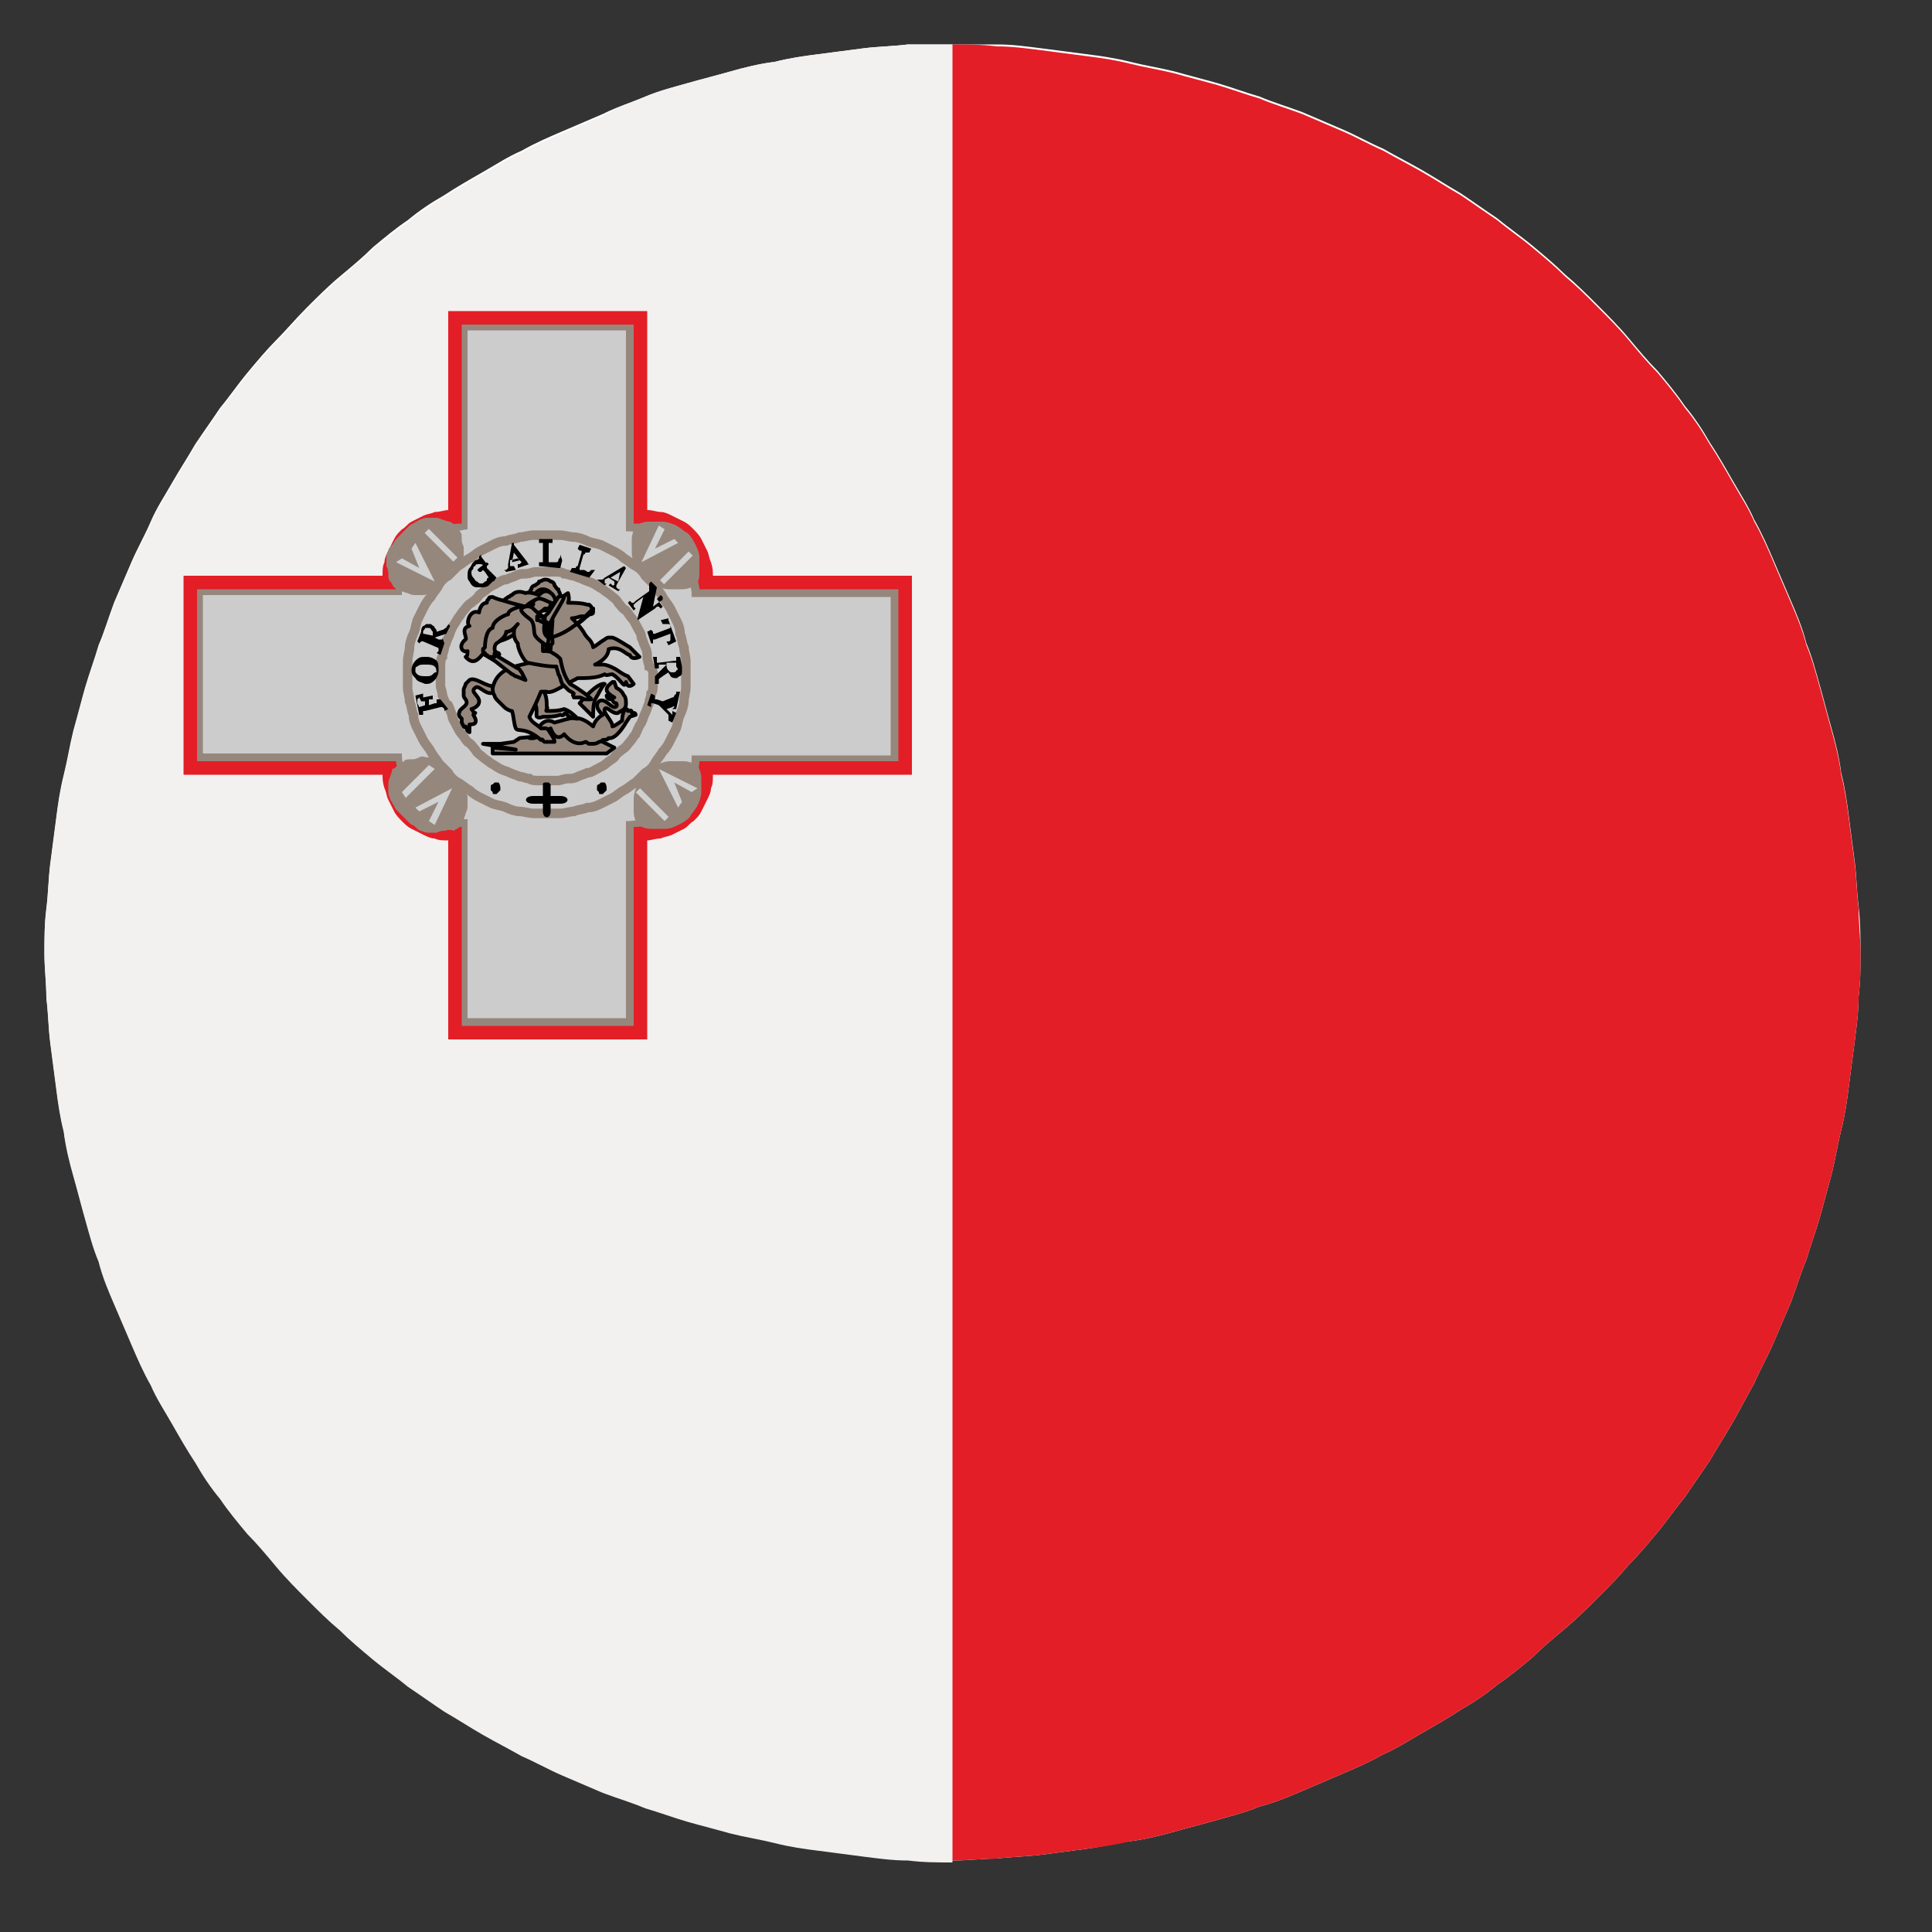 <?xml version="1.0" encoding="utf-8"?>
<!-- Generator: Adobe Illustrator 22.1.0, SVG Export Plug-In . SVG Version: 6.00 Build 0)  -->
<svg version="1.1" id="Layer_1" xmlns="http://www.w3.org/2000/svg" xmlns:xlink="http://www.w3.org/1999/xlink" x="0px" y="0px"
	 viewBox="0 0 100 100" style="enable-background:new 0 0 100 100;" xml:space="preserve">
<rect x="0" y="0" width="100" height="100" fill="#333333" stroke="none"/>
<style type="text/css">
	.st0{clip-path:url(#SVGID_2_);enable-background:new    ;}
	.st1{clip-path:url(#SVGID_4_);fill:#FFFFFF;}
	.st2{clip-path:url(#SVGID_6_);enable-background:new    ;}
	.st3{clip-path:url(#SVGID_8_);fill:#F3F0F0;}
	.st4{clip-path:url(#SVGID_10_);enable-background:new    ;}
	.st5{clip-path:url(#SVGID_12_);fill:#E31E26;}
	.st6{fill:#F2EEEE;}
	.st7{fill:#E31E26;}
	.st8{fill:#96877D;}
	.st9{fill:#CCCCCC;}
	.st10{fill:#D0D1D1;}
	.st11{fill:none;stroke:#96877D;stroke-width:0.491;}
	.st12{fill:none;stroke:#010101;stroke-width:0.193;stroke-linecap:round;stroke-linejoin:round;}
</style>
<g>
	<defs>
		<rect id="SVGID_1_" x="2.2" y="2.3" width="94.1" height="94.1"/>
	</defs>
	<clipPath id="SVGID_2_">
		<use xlink:href="#SVGID_1_"  style="overflow:visible;"/>
	</clipPath>
	<g class="st0">
		<g>
			<defs>
				<rect id="SVGID_3_" x="2.2" y="2.2" width="94.3" height="94.3"/>
			</defs>
			<clipPath id="SVGID_4_">
				<use xlink:href="#SVGID_3_"  style="overflow:visible;"/>
			</clipPath>
			<path class="st1" d="M96.3,49.3c0,0.8,0,1.5-0.1,2.3c0,0.8-0.1,1.5-0.2,2.3c-0.1,0.8-0.2,1.5-0.3,2.3c-0.1,0.8-0.2,1.5-0.4,2.3
				c-0.2,0.8-0.3,1.5-0.5,2.3c-0.2,0.7-0.4,1.5-0.6,2.2c-0.2,0.7-0.5,1.5-0.7,2.2c-0.3,0.7-0.5,1.4-0.8,2.2
				c-0.3,0.7-0.6,1.4-0.9,2.1c-0.3,0.7-0.7,1.4-1,2.1c-0.4,0.7-0.7,1.3-1.1,2c-0.4,0.7-0.8,1.3-1.2,2c-0.4,0.6-0.9,1.3-1.3,1.9
				c-0.5,0.6-0.9,1.2-1.4,1.8c-0.5,0.6-1,1.2-1.5,1.7c-0.5,0.6-1,1.1-1.6,1.7c-0.5,0.5-1.1,1.1-1.7,1.6c-0.6,0.5-1.2,1-1.7,1.5
				c-0.6,0.5-1.2,1-1.8,1.4c-0.6,0.5-1.2,0.9-1.9,1.3c-0.6,0.4-1.3,0.8-2,1.2c-0.7,0.4-1.3,0.8-2,1.1c-0.7,0.4-1.4,0.7-2.1,1
				c-0.7,0.3-1.4,0.6-2.1,0.9c-0.7,0.3-1.4,0.6-2.2,0.8c-0.7,0.3-1.5,0.5-2.2,0.7c-0.7,0.2-1.5,0.4-2.2,0.6
				c-0.7,0.2-1.5,0.4-2.3,0.5s-1.5,0.3-2.3,0.4c-0.8,0.1-1.5,0.2-2.3,0.3c-0.8,0.1-1.5,0.1-2.3,0.2c-0.8,0-1.5,0.1-2.3,0.1
				s-1.5,0-2.3-0.1c-0.8,0-1.5-0.1-2.3-0.2c-0.8-0.1-1.5-0.2-2.3-0.3c-0.8-0.1-1.5-0.2-2.3-0.4c-0.8-0.2-1.5-0.3-2.3-0.5
				c-0.7-0.2-1.5-0.4-2.2-0.6c-0.7-0.2-1.5-0.5-2.2-0.7c-0.7-0.3-1.4-0.5-2.2-0.8c-0.7-0.3-1.4-0.6-2.1-0.9c-0.7-0.3-1.4-0.7-2.1-1
				c-0.7-0.4-1.3-0.7-2-1.1c-0.7-0.4-1.3-0.8-2-1.2c-0.6-0.4-1.3-0.9-1.9-1.3c-0.6-0.5-1.2-0.9-1.8-1.4c-0.6-0.5-1.2-1-1.7-1.5
				c-0.6-0.5-1.1-1-1.7-1.6c-0.5-0.5-1.1-1.1-1.6-1.7c-0.5-0.6-1-1.2-1.5-1.7c-0.5-0.6-1-1.2-1.4-1.8c-0.5-0.6-0.9-1.2-1.3-1.9
				c-0.4-0.6-0.8-1.3-1.2-2c-0.4-0.7-0.8-1.3-1.1-2c-0.4-0.7-0.7-1.4-1-2.1c-0.3-0.7-0.6-1.4-0.9-2.1c-0.3-0.7-0.6-1.4-0.8-2.2
				c-0.3-0.7-0.5-1.5-0.7-2.2c-0.2-0.7-0.4-1.5-0.6-2.2c-0.2-0.7-0.4-1.5-0.5-2.3c-0.2-0.8-0.3-1.5-0.4-2.3
				c-0.1-0.8-0.2-1.5-0.3-2.3c-0.1-0.8-0.1-1.5-0.2-2.3c0-0.8-0.1-1.5-0.1-2.3c0-0.8,0-1.5,0.1-2.3s0.1-1.5,0.2-2.3
				c0.1-0.8,0.2-1.5,0.3-2.3c0.1-0.8,0.2-1.5,0.4-2.3c0.2-0.8,0.3-1.5,0.5-2.3c0.2-0.7,0.4-1.5,0.6-2.2c0.2-0.7,0.5-1.5,0.7-2.2
				c0.3-0.7,0.5-1.4,0.8-2.2c0.3-0.7,0.6-1.4,0.9-2.1c0.3-0.7,0.7-1.4,1-2.1s0.7-1.3,1.1-2c0.4-0.7,0.8-1.3,1.2-2
				c0.4-0.6,0.9-1.3,1.3-1.9c0.5-0.6,0.9-1.2,1.4-1.8c0.5-0.6,1-1.2,1.5-1.7s1-1.1,1.6-1.7c0.5-0.5,1.1-1.1,1.7-1.6
				c0.6-0.5,1.2-1,1.7-1.5c0.6-0.5,1.2-1,1.8-1.4c0.6-0.5,1.2-0.9,1.9-1.3c0.6-0.4,1.3-0.8,2-1.2c0.7-0.4,1.3-0.8,2-1.1
				c0.7-0.4,1.4-0.7,2.1-1c0.7-0.3,1.4-0.6,2.1-0.9C32,5.5,32.7,5.3,33.4,5c0.7-0.3,1.5-0.5,2.2-0.7c0.7-0.2,1.5-0.4,2.2-0.6
				c0.7-0.2,1.5-0.4,2.3-0.5c0.8-0.2,1.5-0.3,2.3-0.4c0.8-0.1,1.5-0.2,2.3-0.3c0.8-0.1,1.5-0.1,2.3-0.2c0.8,0,1.5-0.1,2.3-0.1
				s1.5,0,2.3,0.1c0.8,0,1.5,0.1,2.3,0.2c0.8,0.1,1.5,0.2,2.3,0.3c0.8,0.1,1.5,0.2,2.3,0.4c0.8,0.2,1.5,0.3,2.3,0.5
				c0.7,0.2,1.5,0.4,2.2,0.6c0.7,0.2,1.5,0.5,2.2,0.7c0.7,0.3,1.4,0.5,2.2,0.8c0.7,0.3,1.4,0.6,2.1,0.9c0.7,0.3,1.4,0.7,2.1,1
				c0.7,0.4,1.3,0.7,2,1.1c0.7,0.4,1.3,0.8,2,1.2c0.6,0.4,1.3,0.9,1.9,1.3c0.6,0.5,1.2,0.9,1.8,1.4c0.6,0.5,1.2,1,1.7,1.5
				c0.6,0.5,1.1,1,1.7,1.6c0.5,0.5,1.1,1.1,1.6,1.7c0.5,0.6,1,1.2,1.5,1.7c0.5,0.6,1,1.2,1.4,1.8c0.5,0.6,0.9,1.2,1.3,1.9
				c0.4,0.6,0.8,1.3,1.2,2c0.4,0.7,0.8,1.3,1.1,2c0.4,0.7,0.7,1.4,1,2.1c0.3,0.7,0.6,1.4,0.9,2.1c0.3,0.7,0.6,1.4,0.8,2.2
				c0.3,0.7,0.5,1.5,0.7,2.2c0.2,0.7,0.4,1.5,0.6,2.2c0.2,0.7,0.4,1.5,0.5,2.3c0.2,0.8,0.3,1.5,0.4,2.3s0.2,1.5,0.3,2.3
				c0.1,0.8,0.1,1.5,0.2,2.3C96.3,47.8,96.3,48.6,96.3,49.3z"/>
		</g>
	</g>
</g>
<g>
	<defs>
		<rect id="SVGID_5_" x="2.2" y="2.3" width="47.2" height="94.1"/>
	</defs>
	<clipPath id="SVGID_6_">
		<use xlink:href="#SVGID_5_"  style="overflow:visible;"/>
	</clipPath>
	<g class="st2">
		<g>
			<defs>
				<rect id="SVGID_7_" x="2.2" y="2.2" width="47.2" height="94.3"/>
			</defs>
			<clipPath id="SVGID_8_">
				<use xlink:href="#SVGID_7_"  style="overflow:visible;"/>
			</clipPath>
			<path class="st3" d="M49.3,2.3v94.1c-0.8,0-1.5,0-2.3-0.1c-0.8,0-1.5-0.1-2.3-0.2c-0.8-0.1-1.5-0.2-2.3-0.3
				c-0.8-0.1-1.5-0.2-2.3-0.4c-0.8-0.2-1.5-0.3-2.3-0.5c-0.7-0.2-1.5-0.4-2.2-0.6c-0.7-0.2-1.5-0.5-2.2-0.7
				c-0.7-0.3-1.4-0.5-2.2-0.8c-0.7-0.3-1.4-0.6-2.1-0.9c-0.7-0.3-1.4-0.7-2.1-1c-0.7-0.4-1.3-0.7-2-1.1c-0.7-0.4-1.3-0.8-2-1.2
				c-0.6-0.4-1.3-0.9-1.9-1.3c-0.6-0.5-1.2-0.9-1.8-1.4c-0.6-0.5-1.2-1-1.7-1.5c-0.6-0.5-1.1-1-1.7-1.6c-0.5-0.5-1.1-1.1-1.6-1.7
				c-0.5-0.6-1-1.2-1.5-1.7c-0.5-0.6-1-1.2-1.4-1.8c-0.5-0.6-0.9-1.2-1.3-1.9c-0.4-0.6-0.8-1.3-1.2-2c-0.4-0.7-0.8-1.3-1.1-2
				c-0.4-0.7-0.7-1.4-1-2.1c-0.3-0.7-0.6-1.4-0.9-2.1c-0.3-0.7-0.6-1.4-0.8-2.2c-0.3-0.7-0.5-1.5-0.7-2.2c-0.2-0.7-0.4-1.5-0.6-2.2
				c-0.2-0.7-0.4-1.5-0.5-2.3c-0.2-0.8-0.3-1.5-0.4-2.3c-0.1-0.8-0.2-1.5-0.3-2.3c-0.1-0.8-0.1-1.5-0.2-2.3c0-0.8-0.1-1.5-0.1-2.3
				c0-0.8,0-1.5,0.1-2.3s0.1-1.5,0.2-2.3c0.1-0.8,0.2-1.5,0.3-2.3c0.1-0.8,0.2-1.5,0.4-2.3c0.2-0.8,0.3-1.5,0.5-2.3
				c0.2-0.7,0.4-1.5,0.6-2.2c0.2-0.7,0.5-1.5,0.7-2.2c0.3-0.7,0.5-1.4,0.8-2.2c0.3-0.7,0.6-1.4,0.9-2.1c0.3-0.7,0.7-1.4,1-2.1
				s0.7-1.3,1.1-2c0.4-0.7,0.8-1.3,1.2-2c0.4-0.6,0.9-1.3,1.3-1.9c0.5-0.6,0.9-1.2,1.4-1.8c0.5-0.6,1-1.2,1.5-1.7s1-1.1,1.6-1.7
				c0.5-0.5,1.1-1.1,1.7-1.6c0.6-0.5,1.2-1,1.7-1.5c0.6-0.5,1.2-1,1.8-1.4c0.6-0.5,1.2-0.9,1.9-1.3c0.6-0.4,1.3-0.8,2-1.2
				c0.7-0.4,1.3-0.8,2-1.1c0.7-0.4,1.4-0.7,2.1-1c0.7-0.3,1.4-0.6,2.1-0.9C32,5.5,32.7,5.3,33.4,5c0.7-0.3,1.5-0.5,2.2-0.7
				c0.7-0.2,1.5-0.4,2.2-0.6c0.7-0.2,1.5-0.4,2.3-0.5c0.8-0.2,1.5-0.3,2.3-0.4c0.8-0.1,1.5-0.2,2.3-0.3c0.8-0.1,1.5-0.1,2.3-0.2
				C47.7,2.3,48.5,2.3,49.3,2.3z"/>
		</g>
	</g>
</g>
<g>
	<defs>
		<rect id="SVGID_9_" x="49.1" y="2.3" width="47.2" height="94.1"/>
	</defs>
	<clipPath id="SVGID_10_">
		<use xlink:href="#SVGID_9_"  style="overflow:visible;"/>
	</clipPath>
	<g class="st4">
		<g>
			<defs>
				<rect id="SVGID_11_" x="49" y="2.2" width="47.5" height="94.3"/>
			</defs>
			<clipPath id="SVGID_12_">
				<use xlink:href="#SVGID_11_"  style="overflow:visible;"/>
			</clipPath>
			<path class="st5" d="M49.3,2.3c0.8,0,1.5,0,2.3,0.1c0.8,0,1.5,0.1,2.3,0.2c0.8,0.1,1.5,0.2,2.3,0.3c0.8,0.1,1.5,0.2,2.3,0.4
				c0.8,0.2,1.5,0.3,2.3,0.5c0.7,0.2,1.5,0.4,2.2,0.6c0.7,0.2,1.5,0.5,2.2,0.7c0.7,0.3,1.4,0.5,2.2,0.8c0.7,0.3,1.4,0.6,2.1,0.9
				c0.7,0.3,1.4,0.7,2.1,1c0.7,0.4,1.3,0.7,2,1.1c0.7,0.4,1.3,0.8,2,1.2c0.6,0.4,1.3,0.9,1.9,1.3c0.6,0.5,1.2,0.9,1.8,1.4
				c0.6,0.5,1.2,1,1.7,1.5c0.6,0.5,1.1,1,1.7,1.6c0.5,0.5,1.1,1.1,1.6,1.7s1,1.2,1.5,1.7c0.5,0.6,1,1.2,1.4,1.8
				c0.5,0.6,0.9,1.2,1.3,1.9c0.4,0.6,0.8,1.3,1.2,2c0.4,0.7,0.8,1.3,1.1,2c0.4,0.7,0.7,1.4,1,2.1c0.3,0.7,0.6,1.4,0.9,2.1
				c0.3,0.7,0.6,1.4,0.8,2.2c0.3,0.7,0.5,1.5,0.7,2.2c0.2,0.7,0.4,1.5,0.6,2.2c0.2,0.7,0.4,1.5,0.5,2.3c0.2,0.8,0.3,1.5,0.4,2.3
				c0.1,0.8,0.2,1.5,0.3,2.3c0.1,0.8,0.1,1.5,0.2,2.3c0,0.8,0.1,1.5,0.1,2.3c0,0.8,0,1.5-0.1,2.3c0,0.8-0.1,1.5-0.2,2.3
				c-0.1,0.8-0.2,1.5-0.3,2.3c-0.1,0.8-0.2,1.5-0.4,2.3c-0.2,0.8-0.3,1.5-0.5,2.3c-0.2,0.7-0.4,1.5-0.6,2.2
				c-0.2,0.7-0.5,1.5-0.7,2.2c-0.3,0.7-0.5,1.4-0.8,2.2c-0.3,0.7-0.6,1.4-0.9,2.1c-0.3,0.7-0.7,1.4-1,2.1c-0.4,0.7-0.7,1.3-1.1,2
				c-0.4,0.7-0.8,1.3-1.2,2c-0.4,0.6-0.9,1.3-1.3,1.9c-0.5,0.6-0.9,1.2-1.4,1.8c-0.5,0.6-1,1.2-1.5,1.7c-0.5,0.6-1,1.1-1.6,1.7
				c-0.5,0.5-1.1,1.1-1.7,1.6c-0.6,0.5-1.2,1-1.7,1.5c-0.6,0.5-1.2,1-1.8,1.4c-0.6,0.5-1.2,0.9-1.9,1.3c-0.6,0.4-1.3,0.8-2,1.2
				c-0.7,0.4-1.3,0.8-2,1.1c-0.7,0.4-1.4,0.7-2.1,1c-0.7,0.3-1.4,0.6-2.1,0.9c-0.7,0.3-1.4,0.6-2.2,0.8c-0.7,0.3-1.5,0.5-2.2,0.7
				c-0.7,0.2-1.5,0.4-2.2,0.6c-0.7,0.2-1.5,0.4-2.3,0.5c-0.8,0.2-1.5,0.3-2.3,0.4c-0.8,0.1-1.5,0.2-2.3,0.3
				c-0.8,0.1-1.5,0.1-2.3,0.2c-0.8,0-1.5,0.1-2.3,0.1V2.3z"/>
		</g>
	</g>
</g>
<g>
	<path class="st6" d="M27.2,31.8c0,0.2-0.3,0.4-0.6,0.4c-0.3,0-0.6-0.2-0.6-0.4c0-0.2,0.3-0.4,0.6-0.4
		C26.9,31.4,27.2,31.5,27.2,31.8z"/>
	<path class="st7" d="M9.5,29.8v10.3h10.3c0,0.2,0,0.4,0.1,0.7c0.1,0.2,0.1,0.4,0.2,0.6c0.1,0.2,0.2,0.4,0.3,0.6
		c0.1,0.2,0.3,0.4,0.4,0.5c0.2,0.2,0.3,0.3,0.5,0.4c0.2,0.1,0.4,0.2,0.6,0.3c0.2,0.1,0.4,0.2,0.6,0.2c0.2,0.1,0.4,0.1,0.7,0.1v10.3
		h10.3V43.5c0.2,0,0.4-0.1,0.7-0.1c0.2-0.1,0.4-0.1,0.6-0.2c0.2-0.1,0.4-0.2,0.6-0.3c0.2-0.1,0.3-0.3,0.5-0.4
		c0.2-0.2,0.3-0.3,0.4-0.5c0.1-0.2,0.2-0.4,0.3-0.6c0.1-0.2,0.2-0.4,0.2-0.6c0.1-0.2,0.1-0.4,0.1-0.7h10.3V29.8H36.9
		c0-0.2,0-0.4-0.1-0.7c-0.1-0.2-0.1-0.4-0.2-0.6c-0.1-0.2-0.2-0.4-0.3-0.6c-0.1-0.2-0.3-0.4-0.4-0.5c-0.2-0.2-0.3-0.3-0.5-0.4
		c-0.2-0.1-0.4-0.2-0.6-0.3c-0.2-0.1-0.4-0.2-0.6-0.2s-0.4-0.1-0.7-0.1V16.1H23.2v10.3c-0.2,0-0.4,0.1-0.7,0.1
		c-0.2,0.1-0.4,0.1-0.6,0.2c-0.2,0.1-0.4,0.2-0.6,0.3c-0.2,0.1-0.3,0.3-0.5,0.4c-0.2,0.2-0.3,0.3-0.4,0.5c-0.1,0.2-0.2,0.4-0.3,0.6
		c-0.1,0.2-0.2,0.4-0.2,0.6c-0.1,0.2-0.1,0.4-0.1,0.7H9.5z"/>
	<path class="st8" d="M10.2,30.5v8.9h10.3c0,0.2,0.1,0.4,0.1,0.7c0.1,0.2,0.1,0.4,0.2,0.6c0.1,0.2,0.2,0.4,0.3,0.6
		c0.1,0.2,0.3,0.4,0.4,0.5c0.2,0.2,0.3,0.3,0.5,0.4c0.2,0.1,0.4,0.2,0.6,0.3c0.2,0.1,0.4,0.2,0.6,0.2c0.2,0.1,0.4,0.1,0.7,0.1v10.3
		h8.9V42.8c0.2,0,0.4,0,0.7-0.1c0.2-0.1,0.4-0.1,0.6-0.2c0.2-0.1,0.4-0.2,0.6-0.3c0.2-0.1,0.4-0.3,0.5-0.4c0.2-0.2,0.3-0.3,0.4-0.5
		c0.1-0.2,0.2-0.4,0.3-0.6c0.1-0.2,0.2-0.4,0.2-0.6s0.1-0.4,0.1-0.7h10.3v-8.9H36.2c0-0.2-0.1-0.4-0.1-0.7c-0.1-0.2-0.1-0.4-0.2-0.6
		c-0.1-0.2-0.2-0.4-0.3-0.6c-0.1-0.2-0.3-0.4-0.4-0.5c-0.2-0.2-0.3-0.3-0.5-0.4c-0.2-0.1-0.4-0.2-0.6-0.3c-0.2-0.1-0.4-0.2-0.6-0.2
		c-0.2-0.1-0.4-0.1-0.7-0.1V16.8h-8.9v10.3c-0.2,0-0.4,0-0.7,0.1c-0.2,0.1-0.4,0.1-0.6,0.2c-0.2,0.1-0.4,0.2-0.6,0.3
		c-0.2,0.1-0.4,0.3-0.5,0.4c-0.2,0.2-0.3,0.3-0.4,0.5c-0.1,0.2-0.2,0.4-0.3,0.6c-0.1,0.2-0.2,0.4-0.2,0.6c-0.1,0.2-0.1,0.4-0.1,0.7
		H10.2z"/>
	<path class="st9" d="M10.5,30.8v8.2h10.3c0,0.2,0,0.4,0.1,0.7c0.1,0.2,0.1,0.4,0.2,0.6c0.1,0.2,0.2,0.4,0.3,0.6
		c0.1,0.2,0.3,0.3,0.4,0.5c0.2,0.2,0.3,0.3,0.5,0.4c0.2,0.1,0.4,0.2,0.6,0.3c0.2,0.1,0.4,0.2,0.6,0.2c0.2,0.1,0.4,0.1,0.7,0.1v10.3
		h8.2V42.5c0.2,0,0.4,0,0.7-0.1c0.2-0.1,0.4-0.1,0.6-0.2c0.2-0.1,0.4-0.2,0.6-0.3c0.2-0.1,0.4-0.3,0.5-0.4c0.2-0.2,0.3-0.3,0.4-0.5
		c0.1-0.2,0.2-0.4,0.3-0.6c0.1-0.2,0.2-0.4,0.2-0.6c0.1-0.2,0.1-0.4,0.1-0.7h10.3v-8.2H35.8c0-0.2,0-0.4-0.1-0.7
		c-0.1-0.2-0.1-0.4-0.2-0.6c-0.1-0.2-0.2-0.4-0.3-0.6c-0.1-0.2-0.3-0.3-0.4-0.5c-0.2-0.2-0.3-0.3-0.5-0.4c-0.2-0.1-0.4-0.2-0.6-0.3
		c-0.2-0.1-0.4-0.2-0.6-0.2c-0.2-0.1-0.4-0.1-0.7-0.1V17.1h-8.2v10.3c-0.2,0-0.4,0.1-0.7,0.1c-0.2,0.1-0.4,0.1-0.6,0.2
		c-0.2,0.1-0.4,0.2-0.6,0.3c-0.2,0.1-0.3,0.3-0.5,0.4c-0.2,0.2-0.3,0.3-0.4,0.5c-0.1,0.2-0.2,0.4-0.3,0.6c-0.1,0.2-0.2,0.4-0.2,0.6
		c-0.1,0.2-0.1,0.4-0.1,0.7H10.5z"/>
	<path class="st8" d="M23.6,27.2c0.1,0.1,0.1,0.2,0.2,0.3c0.1,0.1,0.1,0.2,0.1,0.4c0,0.1,0,0.2,0.1,0.4c0,0.1,0,0.2,0,0.4
		c0,0.1,0,0.2-0.1,0.4c0,0.1-0.1,0.2-0.2,0.3c-0.1,0.1-0.1,0.2-0.2,0.3c-0.1,0.1-0.2,0.2-0.3,0.3c-0.1,0.1-0.2,0.2-0.3,0.3
		c-0.1,0.1-0.2,0.2-0.3,0.2c-0.1,0.1-0.2,0.1-0.3,0.2c-0.1,0-0.2,0.1-0.4,0.1c-0.1,0-0.2,0-0.4,0c-0.1,0-0.2,0-0.4-0.1
		c-0.1,0-0.2-0.1-0.4-0.1c-0.1-0.1-0.2-0.1-0.3-0.2c-0.1-0.1-0.1-0.2-0.2-0.3c-0.1-0.1-0.1-0.2-0.1-0.4c0-0.1,0-0.2-0.1-0.4
		c0-0.1,0-0.3,0-0.4c0-0.1,0-0.2,0.1-0.4c0-0.1,0.1-0.2,0.2-0.3c0.1-0.1,0.1-0.2,0.2-0.3c0.1-0.1,0.2-0.2,0.3-0.3
		c0.1-0.1,0.2-0.2,0.3-0.3c0.1-0.1,0.2-0.2,0.3-0.2c0.1-0.1,0.2-0.1,0.3-0.2c0.1,0,0.2-0.1,0.4-0.1c0.1,0,0.2,0,0.4,0
		c0.1,0,0.2,0,0.4,0.1c0.1,0,0.2,0.1,0.4,0.1C23.4,27.1,23.5,27.1,23.6,27.2z"/>
	<polygon class="st10" points="20.5,29.1 20.8,28.9 21.7,29.4 21.3,28.4 21.5,28.1 22.5,30.1 20.5,29.1 	"/>
	
		<rect x="22.7" y="27.2" transform="matrix(0.707 -0.707 0.707 0.707 -13.297 24.405)" class="st10" width="0.3" height="2.1"/>
	<path class="st8" d="M36,30.3c-0.2,0.1-0.4,0.2-0.7,0.2c-0.2,0-0.5,0-0.7,0c-0.2,0-0.5-0.1-0.7-0.2c-0.2-0.1-0.4-0.3-0.6-0.4
		c-0.2-0.2-0.3-0.4-0.4-0.6c-0.1-0.2-0.2-0.4-0.2-0.7c0-0.2,0-0.5,0-0.7c0-0.2,0.1-0.5,0.2-0.7c0.2-0.1,0.4-0.2,0.7-0.2
		c0.2,0,0.5,0,0.7,0c0.2,0,0.5,0.1,0.7,0.2c0.2,0.1,0.4,0.3,0.6,0.4c0.2,0.2,0.3,0.4,0.4,0.6c0.1,0.2,0.2,0.4,0.2,0.7
		c0,0.2,0,0.5,0,0.7C36.2,29.8,36.2,30.1,36,30.3z"/>
	<polygon class="st10" points="34.1,27.2 34.4,27.4 33.9,28.4 34.9,27.9 35.1,28.1 33.2,29.1 	"/>
	<rect x="34" y="29.3" transform="matrix(0.707 -0.707 0.707 0.707 -10.594 33.353)" class="st10" width="2.1" height="0.3"/>
	<path class="st8" d="M33,42.7c-0.1-0.2-0.2-0.4-0.2-0.7c0-0.2,0-0.5,0-0.7c0-0.2,0.1-0.5,0.2-0.7c0.1-0.2,0.3-0.4,0.4-0.6
		c0.2-0.2,0.4-0.3,0.6-0.4c0.2-0.1,0.4-0.2,0.7-0.2c0.2,0,0.5,0,0.7,0c0.2,0,0.5,0.1,0.7,0.2c0.1,0.2,0.2,0.4,0.2,0.7
		c0,0.2,0,0.5,0,0.7c0,0.2-0.1,0.5-0.2,0.7c-0.1,0.2-0.3,0.4-0.4,0.6c-0.2,0.2-0.4,0.3-0.6,0.4c-0.2,0.1-0.4,0.2-0.7,0.2
		c-0.2,0-0.5,0-0.7,0C33.4,42.9,33.2,42.8,33,42.7z"/>
	<polygon class="st10" points="36.1,40.8 35.8,41 34.9,40.5 35.3,41.5 35.1,41.8 34.1,39.8 36.1,40.8 	"/>
	
		<rect x="33.6" y="40.6" transform="matrix(0.707 -0.707 0.707 0.707 -19.546 36.063)" class="st10" width="0.3" height="2.1"/>
	<path class="st8" d="M20.6,39.6c0.1-0.1,0.2-0.1,0.3-0.2c0.1-0.1,0.2-0.1,0.4-0.1c0.1,0,0.2,0,0.4-0.1s0.3,0,0.4,0
		c0.1,0,0.2,0,0.4,0.1c0.1,0,0.2,0.1,0.3,0.2c0.1,0.1,0.2,0.1,0.3,0.2c0.1,0.1,0.2,0.2,0.3,0.3c0.1,0.1,0.2,0.2,0.3,0.3
		c0.1,0.1,0.2,0.2,0.2,0.3c0.1,0.1,0.1,0.2,0.2,0.3c0,0.1,0.1,0.2,0.1,0.4c0,0.1,0,0.2,0,0.4c0,0.1,0,0.2-0.1,0.4
		c0,0.1-0.1,0.2-0.1,0.4c-0.1,0.1-0.1,0.2-0.2,0.3c-0.1,0.1-0.2,0.1-0.3,0.2C23.2,42.9,23.1,43,23,43c-0.1,0-0.2,0-0.4,0.1
		c-0.1,0-0.3,0-0.4,0c-0.1,0-0.2,0-0.4-0.1c-0.1,0-0.2-0.1-0.3-0.2c-0.1-0.1-0.2-0.1-0.3-0.2c-0.1-0.1-0.2-0.2-0.3-0.3
		c-0.1-0.1-0.2-0.2-0.3-0.3c-0.1-0.1-0.2-0.2-0.2-0.3c-0.1-0.1-0.1-0.2-0.2-0.3c0-0.1-0.1-0.2-0.1-0.4c0-0.1,0-0.2,0-0.4
		c0-0.1,0-0.2,0.1-0.4c0-0.1,0.1-0.2,0.1-0.4C20.4,39.8,20.5,39.7,20.6,39.6z"/>
	<polygon class="st10" points="22.5,42.7 22.2,42.5 22.7,41.5 21.7,42 21.5,41.8 23.4,40.8 	"/>
	<polygon class="st10" points="20.8,41 22.2,39.6 22.5,39.8 21,41.3 	"/>
	<path class="st11" d="M35.5,34.9c0,0.2,0,0.5,0,0.7c0,0.2-0.1,0.5-0.1,0.7c0,0.2-0.1,0.5-0.2,0.7c-0.1,0.2-0.1,0.4-0.2,0.7
		c-0.1,0.2-0.2,0.4-0.3,0.6c-0.1,0.2-0.2,0.4-0.4,0.6c-0.1,0.2-0.3,0.4-0.4,0.6c-0.1,0.2-0.3,0.4-0.5,0.5c-0.2,0.2-0.3,0.3-0.5,0.5
		c-0.2,0.1-0.4,0.3-0.6,0.4c-0.2,0.1-0.4,0.3-0.6,0.4c-0.2,0.1-0.4,0.2-0.6,0.3c-0.2,0.1-0.4,0.2-0.7,0.2c-0.2,0.1-0.5,0.1-0.7,0.2
		c-0.2,0-0.5,0.1-0.7,0.1c-0.2,0-0.5,0-0.7,0c-0.2,0-0.5,0-0.7,0c-0.2,0-0.5-0.1-0.7-0.1c-0.2,0-0.5-0.1-0.7-0.2
		c-0.2-0.1-0.4-0.1-0.7-0.2c-0.2-0.1-0.4-0.2-0.6-0.3c-0.2-0.1-0.4-0.2-0.6-0.4c-0.2-0.1-0.4-0.3-0.6-0.4c-0.2-0.1-0.4-0.3-0.5-0.5
		c-0.2-0.2-0.3-0.3-0.5-0.5c-0.1-0.2-0.3-0.4-0.4-0.6c-0.1-0.2-0.3-0.4-0.4-0.6c-0.1-0.2-0.2-0.4-0.3-0.6c-0.1-0.2-0.2-0.4-0.2-0.7
		c-0.1-0.2-0.1-0.5-0.2-0.7c0-0.2-0.1-0.5-0.1-0.7c0-0.2,0-0.5,0-0.7c0-0.2,0-0.5,0-0.7c0-0.2,0.1-0.5,0.1-0.7
		c0-0.2,0.1-0.5,0.2-0.7c0.1-0.2,0.1-0.4,0.2-0.7c0.1-0.2,0.2-0.4,0.3-0.6c0.1-0.2,0.2-0.4,0.4-0.6c0.1-0.2,0.3-0.4,0.4-0.6
		c0.1-0.2,0.3-0.4,0.5-0.5c0.2-0.2,0.3-0.3,0.5-0.5c0.2-0.1,0.4-0.3,0.6-0.4c0.2-0.1,0.4-0.3,0.6-0.4c0.2-0.1,0.4-0.2,0.6-0.3
		c0.2-0.1,0.4-0.2,0.7-0.2c0.2-0.1,0.5-0.1,0.7-0.2c0.2,0,0.5-0.1,0.7-0.1c0.2,0,0.5,0,0.7,0c0.2,0,0.5,0,0.7,0
		c0.2,0,0.5,0.1,0.7,0.1c0.2,0,0.5,0.1,0.7,0.2c0.2,0.1,0.4,0.1,0.7,0.2c0.2,0.1,0.4,0.2,0.6,0.3c0.2,0.1,0.4,0.2,0.6,0.4
		c0.2,0.1,0.4,0.3,0.6,0.4c0.2,0.1,0.4,0.3,0.5,0.5c0.2,0.2,0.3,0.3,0.5,0.5c0.1,0.2,0.3,0.4,0.4,0.6c0.1,0.2,0.3,0.4,0.4,0.6
		c0.1,0.2,0.2,0.4,0.3,0.6c0.1,0.2,0.2,0.4,0.2,0.7c0.1,0.2,0.1,0.5,0.2,0.7c0,0.2,0.1,0.5,0.1,0.7C35.5,34.5,35.5,34.7,35.5,34.9z"
		/>
	<path class="st11" d="M33.8,34.9c0,0.2,0,0.4,0,0.5c0,0.2,0,0.4-0.1,0.5c0,0.2-0.1,0.3-0.1,0.5c-0.1,0.2-0.1,0.3-0.2,0.5
		c-0.1,0.2-0.1,0.3-0.2,0.5C33,37.7,33,37.8,32.9,38c-0.1,0.1-0.2,0.3-0.3,0.4c-0.1,0.1-0.2,0.3-0.4,0.4c-0.1,0.1-0.3,0.2-0.4,0.4
		c-0.1,0.1-0.3,0.2-0.4,0.3c-0.1,0.1-0.3,0.2-0.5,0.3c-0.2,0.1-0.3,0.2-0.5,0.2c-0.2,0.1-0.3,0.1-0.5,0.2c-0.2,0.1-0.3,0.1-0.5,0.1
		c-0.2,0-0.4,0.1-0.5,0.1c-0.2,0-0.4,0-0.5,0c-0.2,0-0.4,0-0.5,0c-0.2,0-0.4,0-0.5-0.1c-0.2,0-0.3-0.1-0.5-0.1
		c-0.2-0.1-0.3-0.1-0.5-0.2c-0.2-0.1-0.3-0.1-0.5-0.2c-0.2-0.1-0.3-0.2-0.5-0.3c-0.1-0.1-0.3-0.2-0.4-0.3c-0.1-0.1-0.3-0.2-0.4-0.4
		c-0.1-0.1-0.2-0.3-0.4-0.4c-0.1-0.1-0.2-0.3-0.3-0.4c-0.1-0.1-0.2-0.3-0.3-0.5c-0.1-0.2-0.2-0.3-0.2-0.5c-0.1-0.2-0.1-0.3-0.2-0.5
		C23,36.4,23,36.2,22.9,36c0-0.2-0.1-0.4-0.1-0.5c0-0.2,0-0.4,0-0.5c0-0.2,0-0.4,0-0.5c0-0.2,0-0.4,0.1-0.5c0-0.2,0.1-0.3,0.1-0.5
		c0.1-0.2,0.1-0.3,0.2-0.5c0.1-0.2,0.1-0.3,0.2-0.5c0.1-0.2,0.2-0.3,0.3-0.5c0.1-0.1,0.2-0.3,0.3-0.4c0.1-0.1,0.2-0.3,0.4-0.4
		c0.1-0.1,0.3-0.2,0.4-0.4c0.1-0.1,0.3-0.2,0.4-0.3c0.1-0.1,0.3-0.2,0.5-0.3c0.2-0.1,0.3-0.2,0.5-0.2c0.2-0.1,0.3-0.1,0.5-0.2
		c0.2-0.1,0.3-0.1,0.5-0.1c0.2,0,0.4-0.1,0.5-0.1c0.2,0,0.4,0,0.5,0c0.2,0,0.4,0,0.5,0c0.2,0,0.4,0,0.5,0.1c0.2,0,0.3,0.1,0.5,0.1
		c0.2,0.1,0.3,0.1,0.5,0.2c0.2,0.1,0.3,0.1,0.5,0.2c0.2,0.1,0.3,0.2,0.5,0.3c0.1,0.1,0.3,0.2,0.4,0.3c0.1,0.1,0.3,0.2,0.4,0.4
		c0.1,0.1,0.2,0.3,0.4,0.4c0.1,0.1,0.2,0.3,0.3,0.4c0.1,0.1,0.2,0.3,0.3,0.5c0.1,0.2,0.2,0.3,0.2,0.5c0.1,0.2,0.1,0.3,0.2,0.5
		c0.1,0.2,0.1,0.3,0.1,0.5c0,0.2,0.1,0.4,0.1,0.5C33.8,34.6,33.8,34.8,33.8,34.9z"/>
	<path d="M25.9,40.8c0,0.1,0,0.1,0,0.1c0,0-0.1,0.1-0.1,0.1c0,0-0.1,0.1-0.1,0.1c0,0-0.1,0-0.1,0c-0.1,0-0.1,0-0.1-0.1
		c0,0-0.1-0.1-0.1-0.1c0,0,0-0.1,0-0.1c0-0.1,0-0.1,0-0.1c0,0,0-0.1,0.1-0.1c0,0,0.1-0.1,0.1-0.1c0,0,0.1,0,0.1,0c0.1,0,0.1,0,0.1,0
		C25.8,40.5,25.9,40.6,25.9,40.8z"/>
	<path d="M31.4,40.8c0,0.1,0,0.1,0,0.1c0,0-0.1,0.1-0.1,0.1c0,0-0.1,0.1-0.1,0.1c0,0-0.1,0-0.1,0c-0.1,0-0.1,0-0.1-0.1
		c0,0-0.1-0.1-0.1-0.1c0,0,0-0.1,0-0.1c0-0.1,0-0.1,0-0.1c0,0,0-0.1,0.1-0.1c0,0,0.1-0.1,0.1-0.1c0,0,0.1,0,0.1,0c0.1,0,0.1,0,0.1,0
		C31.3,40.5,31.4,40.6,31.4,40.8z"/>
	<path d="M28.1,40.8v0.4h-0.5c-0.5,0-0.5,0.4,0,0.4h0.5v0.4c0,0.4,0.4,0.4,0.4,0l0-0.4H29c0.5,0,0.5-0.4,0-0.4h-0.5v-0.4
		c0,0,0-0.1,0-0.1c0,0,0-0.1,0-0.1c0,0,0,0-0.1-0.1c0,0-0.1,0-0.1,0c0,0-0.1,0-0.1,0c0,0-0.1,0-0.1,0.1
		C28.1,40.6,28.1,40.6,28.1,40.8C28.1,40.7,28.1,40.7,28.1,40.8L28.1,40.8z"/>
	<polygon class="st8" points="25.9,39 31.4,39 31.8,38.7 31,38.3 29.9,37.9 29.4,37.6 28.6,37.7 27.9,38.1 26.9,38.2 26.6,38.4 
		25.9,38.5 25,38.5 26.7,38.8 25.5,38.7 25.5,39 	"/>
	<polygon class="st12" points="25.9,39 31.4,39 31.8,38.7 31,38.3 29.9,37.9 29.4,37.6 28.6,37.7 27.9,38.1 26.9,38.2 26.6,38.4 
		25.9,38.5 25,38.5 26.7,38.8 25.5,38.7 25.5,39 	"/>
	<path class="st8" d="M28.7,37.4c-0.7-0.4-0.9,0.6-1.3,0.8c0.4,0.1,0.7-0.3,1.1-0.5c0.3,0.8,0.7,0.3,0.7,0.3s0.5,0.7,1.1,0.4
		c0.1,0,0.1,0.1,0.2,0.1c0.1,0,0.1,0,0.2,0c0,0,0.2,0,0.3-0.1c0.1,0,0.2-0.1,0.2-0.1s0.3,0,0.3-0.1c0.4,0.1,0.9-0.8,0.9-0.8l0.2-0.3
		l0.3-0.1c0,0,0-0.1-0.1-0.1c0,0-0.1,0-0.1,0c0-0.2-0.1-0.1-0.2-0.1c0-0.1-0.1-0.1-0.1-0.1c-0.2,0.1-0.2,0.6-0.2,0.6
		s-0.4,0.3-0.5,0.3c0-0.3-0.5-0.7-0.4-0.9c0.1-0.2,0.4,0.3,0.7,0.2c0.1-0.1,0.2-0.1,0.3-0.2c0.1-0.1,0.1-0.2,0.1-0.3
		c0-0.1,0-0.3-0.1-0.4l0,0c-0.1-0.2-0.2-0.3-0.4-0.4l-0.1-0.3c0,0,0,0,0,0c0,0,0,0-0.1,0c-0.1,0.1-0.3,0.2-0.3,0.4
		c0,0.2,0.4,0.4,0.4,0.4C31.6,36,31.5,36,31.4,36c0,0.2,0.2,0.2,0.3,0.2c0,0.1,0.1,0.2,0.2,0.2c0,0,0.1,0.2-0.1,0.2
		c-0.2,0-0.5-0.5-0.8-0.3c-0.3,0.3,0.2,0.7,0.2,0.7c-0.2,0.1-0.4,0.3-0.5,0.6C29.9,36.9,29.5,37.2,28.7,37.4L28.7,37.4z"/>
	<path class="st12" d="M28.7,37.4c-0.7-0.4-0.9,0.6-1.3,0.8c0.4,0.1,0.7-0.3,1.1-0.5c0.3,0.8,0.7,0.3,0.7,0.3s0.5,0.7,1.1,0.4
		c0.1,0,0.1,0.1,0.2,0.1c0.1,0,0.1,0,0.2,0c0,0,0.2,0,0.3-0.1c0.1,0,0.2-0.1,0.2-0.1s0.3,0,0.3-0.1c0.4,0.1,0.9-0.8,0.9-0.8l0.2-0.3
		l0.3-0.1c0,0,0-0.1-0.1-0.1c0,0-0.1,0-0.1,0c0-0.2-0.1-0.1-0.2-0.1c0-0.1-0.1-0.1-0.1-0.1c-0.2,0.1-0.2,0.6-0.2,0.6
		s-0.4,0.3-0.5,0.3c0-0.3-0.5-0.7-0.4-0.9c0.1-0.2,0.4,0.3,0.7,0.2c0.1-0.1,0.2-0.1,0.3-0.2c0.1-0.1,0.1-0.2,0.1-0.3
		c0-0.1,0-0.3-0.1-0.4l0,0c-0.1-0.2-0.2-0.3-0.4-0.4l-0.1-0.3c0,0,0,0,0,0c0,0,0,0-0.1,0c-0.1,0.1-0.3,0.2-0.3,0.4
		c0,0.2,0.4,0.4,0.4,0.4C31.6,36,31.5,36,31.4,36c0,0.2,0.2,0.2,0.3,0.2c0,0.1,0.1,0.2,0.2,0.2c0,0,0.1,0.2-0.1,0.2
		c-0.2,0-0.5-0.5-0.8-0.3c-0.3,0.3,0.2,0.7,0.2,0.7c-0.2,0.1-0.4,0.3-0.5,0.6C29.9,36.9,29.5,37.2,28.7,37.4L28.7,37.4z"/>
	<path class="st8" d="M27.6,36.3c0.3,0.3,0.1,0.8,0.2,0.8c0.1,0.1,0.3,0,0.3,0c0.3,0,0.6,0,0.9-0.1c0.2,0.1,0.2-0.1,0.3-0.1
		c0.1,0.3,0.6,0.3,0.6,0.3c-0.2-0.2-0.4-0.4-0.7-0.5c-0.3,0.1-0.6,0.1-0.9,0.1c-0.1,0,0.1-0.2,0-0.2c0-0.3,0-0.6-0.2-0.9
		C27.7,35.4,27.2,35.9,27.6,36.3z"/>
	<path class="st12" d="M27.6,36.3c0.3,0.3,0.1,0.8,0.2,0.8c0.1,0.1,0.3,0,0.3,0c0.3,0,0.6,0,0.9-0.1c0.2,0.1,0.2-0.1,0.3-0.1
		c0.1,0.3,0.6,0.3,0.6,0.3c-0.2-0.2-0.4-0.4-0.7-0.5c-0.3,0.1-0.6,0.1-0.9,0.1c-0.1,0,0.1-0.2,0-0.2c0-0.3,0-0.6-0.2-0.9
		C27.7,35.4,27.2,35.9,27.6,36.3z"/>
	<path class="st8" d="M25.6,35.5c-0.4,0.1-1-0.5-1.3-0.3c-0.1,0.1-0.1,0.1-0.2,0.2c0,0.1-0.1,0.2-0.1,0.3c0,0.1,0,0.2,0,0.3
		c0,0.1,0.1,0.2,0.1,0.2c0.2,0.3-0.2,0.4-0.3,0.6c-0.1,0.2,0,0.3,0,0.3l0.1,0.1l0,0.2l0.1,0.2c0,0,0.1,0.1,0.1,0
		c0.1,0.1,0,0.2,0.2,0.3c0-0.2,0-0.3,0-0.4c0,0,0.3,0,0.3-0.1c0.1-0.1-0.1-0.4-0.1-0.4l0.1-0.1c-0.1,0-0.1-0.1-0.2-0.2
		c0,0,0.4-0.1,0.4-0.4c0-0.3-0.5-0.5-0.2-0.7c0.2-0.2,0.6,0.5,1,0.2c0.4-0.3,0.1-0.2,0.1-0.2S26,35.4,25.6,35.5z"/>
	<path class="st12" d="M25.6,35.5c-0.4,0.1-1-0.5-1.3-0.3c-0.1,0.1-0.1,0.1-0.2,0.2c0,0.1-0.1,0.2-0.1,0.3c0,0.1,0,0.2,0,0.3
		c0,0.1,0.1,0.2,0.1,0.2c0.2,0.3-0.2,0.4-0.3,0.6c-0.1,0.2,0,0.3,0,0.3l0.1,0.1l0,0.2l0.1,0.2c0,0,0.1,0.1,0.1,0
		c0.1,0.1,0,0.2,0.2,0.3c0-0.2,0-0.3,0-0.4c0,0,0.3,0,0.3-0.1c0.1-0.1-0.1-0.4-0.1-0.4l0.1-0.1c-0.1,0-0.1-0.1-0.2-0.2
		c0,0,0.4-0.1,0.4-0.4c0-0.3-0.5-0.5-0.2-0.7c0.2-0.2,0.6,0.5,1,0.2c0.4-0.3,0.1-0.2,0.1-0.2S26,35.4,25.6,35.5z"/>
	<path class="st8" d="M27.6,31.4c-0.5-0.2-1.5-0.2-2.1-0.5c-0.1,0-0.2,0-0.2,0.1c-0.1,0.1-0.1,0.1-0.1,0.2c-0.3,0-0.4,0.4-0.4,0.5
		c-0.5-0.2-0.7,0.6-0.5,0.7c-0.5,0.1-0.1,0.6-0.2,0.7c-0.4,0.3-0.2,0.7,0.1,0.6c0,0.1,0,0.3-0.1,0.3c0.7,0.8,1-0.8,1.7-0.8
		c0.4-0.1,0.8-0.3,1.1-0.6l0.3,0L27.6,31.4z"/>
	<path class="st12" d="M27.6,31.4c-0.5-0.2-1.5-0.2-2.1-0.5c-0.1,0-0.2,0-0.2,0.1c-0.1,0.1-0.1,0.1-0.1,0.2c-0.3,0-0.4,0.4-0.4,0.5
		c-0.5-0.2-0.7,0.6-0.5,0.7c-0.5,0.1-0.1,0.6-0.2,0.7c-0.4,0.3-0.2,0.7,0.1,0.6c0,0.1,0,0.3-0.1,0.3c0.7,0.8,1-0.8,1.7-0.8
		c0.4-0.1,0.8-0.3,1.1-0.6l0.3,0L27.6,31.4z"/>
	<path class="st8" d="M29,30.8c0,0.1,0,0.2-0.1,0.3c0,0.1-0.1,0.2-0.2,0.2c-0.1,0.1-0.2,0.1-0.2,0.2c-0.1,0-0.2,0.1-0.3,0.1
		s-0.2,0-0.3-0.1c-0.1,0-0.2-0.1-0.2-0.2c-0.1-0.1-0.1-0.2-0.2-0.2c0-0.1-0.1-0.2-0.1-0.3c0-0.1,0-0.2,0.1-0.3
		c0-0.1,0.1-0.2,0.2-0.2c0.1-0.1,0.2-0.1,0.2-0.2c0.1,0,0.2-0.1,0.3-0.1s0.2,0,0.3,0.1c0.1,0,0.2,0.1,0.2,0.2
		c0.1,0.1,0.1,0.2,0.2,0.2C28.9,30.6,29,30.7,29,30.8z"/>
	<path class="st12" d="M29,30.8c0,0.1,0,0.2-0.1,0.3c0,0.1-0.1,0.2-0.2,0.2c-0.1,0.1-0.2,0.1-0.2,0.2c-0.1,0-0.2,0.1-0.3,0.1
		s-0.2,0-0.3-0.1c-0.1,0-0.2-0.1-0.2-0.2c-0.1-0.1-0.1-0.2-0.2-0.2c0-0.1-0.1-0.2-0.1-0.3c0-0.1,0-0.2,0.1-0.3
		c0-0.1,0.1-0.2,0.2-0.2c0.1-0.1,0.2-0.1,0.2-0.2c0.1,0,0.2-0.1,0.3-0.1s0.2,0,0.3,0.1c0.1,0,0.2,0.1,0.2,0.2
		c0.1,0.1,0.1,0.2,0.2,0.2C28.9,30.6,29,30.7,29,30.8z"/>
	<path class="st8" d="M27.4,37.1c0.1,0.3,0.4,0.4,0.6,0.6c0.1,0,0.1,0,0.2,0c0.1,0,0.1,0,0.2,0.1c0.1,0.2,0.3,0.4,0.3,0.6
		c-0.2,0-0.3,0-0.5,0c-0.1,0-0.1-0.2-0.2-0.1c-0.8-0.7-1.2-0.4-1.3-0.6c-0.1-0.2-0.1-0.6-0.2-0.9c-0.1,0-0.3-0.1-0.4-0.2
		c-0.1-0.1-0.2-0.2-0.3-0.3c-0.1-0.1-0.2-0.2-0.2-0.3c-0.1-0.1-0.1-0.3-0.1-0.4c0.4-1.7,2.7-0.8,2.8-2.1c0-0.4,0-0.8,0.1-1.2
		c0.1-0.4,0.3-0.8,0.5-1.1c0.1-0.2,0.3-0.4,0.5-0.5c0,0,0.1,0.3,0,0.5c0.3,0,0.7,0,1,0.1c0,0,0.1,0,0.1,0c0,0,0.1,0.1,0.1,0.1
		c0,0,0,0.1,0.1,0.1c0,0,0,0.1,0,0.1c0,0,0,0.1,0,0.1c0,0.1-0.2,0.1-0.2,0.1c-0.1,0.1-0.1,0.1-0.2,0.1c-0.1,0-0.2,0-0.2,0
		C30,31.9,29.8,32,29.6,32c0.2,0.2,0.4,0.4,0.6,0.7c0.1,0.2,0.2,0.3,0.3,0.4c0.1,0.1,0.2,0.3,0.2,0.4c0.2-0.1,0.4-0.3,0.6-0.4
		c0,0,0.1-0.1,0.2-0.1c0.1,0,0.1,0,0.2,0c0.3,0.1,0.7,0.4,0.9,0.5c0.2,0.2,0.3,0.3,0.5,0.5c0,0-0.4,0.2-0.5-0.1
		c-0.2,0-0.5-0.5-1.1-0.3c0,0.5-0.7,0.8-0.7,0.8c0.1,0,0.3,0,0.4,0c0.2,0,0.4,0.1,0.6,0.2c0.2,0.1,0.4,0.3,0.7,0.4l0.3,0.4
		c0,0-0.3,0.3-0.4-0.1c-0.1,0.4-0.2-0.1-0.7-0.4c-0.2,0-0.3,0.1-0.4,0c-0.4,0.2-0.9,0.2-1.4,0.2c-0.4,0.2-0.7,0.4-1.1,0.6
		c-0.4,0.2-0.5,0.1-0.5,0.1l-0.3,0C27.8,36.3,27.6,36.7,27.4,37.1z"/>
	<path class="st12" d="M27.4,37.1c0.1,0.3,0.4,0.4,0.6,0.6c0.1,0,0.1,0,0.2,0c0.1,0,0.1,0,0.2,0.1c0.1,0.2,0.3,0.4,0.3,0.6
		c-0.2,0-0.3,0-0.5,0c-0.1,0-0.1-0.2-0.2-0.1c-0.8-0.7-1.2-0.4-1.3-0.6c-0.1-0.2-0.1-0.6-0.2-0.9c-0.1,0-0.3-0.1-0.4-0.2
		c-0.1-0.1-0.2-0.2-0.3-0.3c-0.1-0.1-0.2-0.2-0.2-0.3c-0.1-0.1-0.1-0.3-0.1-0.4c0.4-1.7,2.7-0.8,2.8-2.1c0-0.4,0-0.8,0.1-1.2
		c0.1-0.4,0.3-0.8,0.5-1.1c0.1-0.2,0.3-0.4,0.5-0.5c0,0,0.1,0.3,0,0.5c0.3,0,0.7,0,1,0.1c0,0,0.1,0,0.1,0c0,0,0.1,0.1,0.1,0.1
		c0,0,0,0.1,0.1,0.1c0,0,0,0.1,0,0.1c0,0,0,0.1,0,0.1c0,0.1-0.2,0.1-0.2,0.1c-0.1,0.1-0.1,0.1-0.2,0.1c-0.1,0-0.2,0-0.2,0
		C30,31.9,29.8,32,29.6,32c0.2,0.2,0.4,0.4,0.6,0.7c0.1,0.2,0.2,0.3,0.3,0.4c0.1,0.1,0.2,0.3,0.2,0.4c0.2-0.1,0.4-0.3,0.6-0.4
		c0,0,0.1-0.1,0.2-0.1c0.1,0,0.1,0,0.2,0c0.3,0.1,0.7,0.4,0.9,0.5c0.2,0.2,0.3,0.3,0.5,0.5c0,0-0.4,0.2-0.5-0.1
		c-0.2,0-0.5-0.5-1.1-0.3c0,0.5-0.7,0.8-0.7,0.8c0.1,0,0.3,0,0.4,0c0.2,0,0.4,0.1,0.6,0.2c0.2,0.1,0.4,0.3,0.7,0.4l0.3,0.4
		c0,0-0.3,0.3-0.4-0.1c-0.1,0.4-0.2-0.1-0.7-0.4c-0.2,0-0.3,0.1-0.4,0c-0.4,0.2-0.9,0.2-1.4,0.2c-0.4,0.2-0.7,0.4-1.1,0.6
		c-0.4,0.2-0.5,0.1-0.5,0.1l-0.3,0C27.8,36.3,27.6,36.7,27.4,37.1z"/>
	<path class="st8" d="M25,33.6c0-0.1,0.3,0.1,0.3,0.1l0.5,0.3l1,0.6c0.1,0,0.1,0.1,0.2,0.2l0.2,0.4L26.7,35c-0.1,0-0.1-0.1-0.2-0.1
		l-0.9-0.7l-0.5-0.3C25.2,33.9,25,33.7,25,33.6L25,33.6z"/>
	<path class="st12" d="M25,33.6c0-0.1,0.3,0.1,0.3,0.1l0.5,0.3l1,0.6c0.1,0,0.1,0.1,0.2,0.2l0.2,0.4L26.7,35c-0.1,0-0.1-0.1-0.2-0.1
		l-0.9-0.7l-0.5-0.3C25.2,33.9,25,33.7,25,33.6L25,33.6z"/>
	<path class="st8" d="M31.3,35.4c-0.4-0.1-1.3,1-1.3,1l0.7,0.7c0-0.3,0-0.6,0.1-0.9C31,35.9,31.1,35.6,31.3,35.4z"/>
	<path class="st12" d="M31.3,35.4c-0.4-0.1-1.3,1-1.3,1l0.7,0.7c0-0.3,0-0.6,0.1-0.9C31,35.9,31.1,35.6,31.3,35.4z"/>
	<path class="st8" d="M30.6,36.2c-0.1,0-0.2,0-0.3,0c-0.1,0-0.2-0.1-0.3-0.1c0,0-0.2,0-0.3,0c0-0.1-0.1-0.1,0-0.2
		c-0.1-0.1-0.2-0.1-0.3-0.2c-0.1-0.1-0.2-0.2-0.3-0.3C29,35.2,29,35,28.9,34.9c0-0.1-0.1-0.3-0.1-0.4c-0.5,0-1-0.1-1.5-0.2
		c-0.2-0.1-0.5-0.7-0.5-1c-0.1-0.1-0.2-0.3-0.2-0.5c0-0.2,0-0.3,0.2-0.5c-0.1,0.1-0.3,0.4-0.6,0.4c0,0.3-0.5,0.6-0.5,0.6
		c-0.1,0.1-0.1,0.2-0.1,0.3c0,0.1,0.1,0.2,0.2,0.2c0,0,0.1,0.1,0,0.1c0,0-0.2-0.1-0.2-0.1c0,0,0,0.2,0,0.2c0,0-0.2,0-0.2,0
		c0,0-0.1,0-0.1,0c0,0,0,0-0.1-0.1c0,0-0.1,0-0.1-0.1c-0.1,0-0.1-0.1-0.1-0.1c0-0.1,0.1-0.2,0.1-0.2c0,0,0-0.9,0.4-1
		c0-0.4,0.7-0.7,0.8-0.7c0-0.2,0.3-0.3,0.6-0.4c0.2-0.1,0.3-0.1,0.5,0c0.1,0,0.1-0.1,0.2-0.1c0,0,0-0.1,0-0.3c0,0,0.1-0.5,0.5-0.5
		c0.4,0,0.7,0.5,0.4,0.7c0,0.1,0,0.2-0.1,0.3c0,0-0.1,0-0.2,0c0,0-0.2,0.2-0.3,0.2c0,0-0.1,0.1-0.1,0.1l0.3,0.2l0,0.9l0,0.8
		c0.2,0,0.4,0,0.5,0.1c0.2,0.1,0.3,0.2,0.4,0.3c0.1,0.5,0.2,0.9,0.5,1.3C29.9,35.6,30.7,36.2,30.6,36.2z"/>
	<path class="st12" d="M30.6,36.2c-0.1,0-0.2,0-0.3,0c-0.1,0-0.2-0.1-0.3-0.1c0,0-0.2,0-0.3,0c0-0.1-0.1-0.1,0-0.2
		c-0.1-0.1-0.2-0.1-0.3-0.2c-0.1-0.1-0.2-0.2-0.3-0.3C29,35.2,29,35,28.9,34.9c0-0.1-0.1-0.3-0.1-0.4c-0.5,0-1-0.1-1.5-0.2
		c-0.2-0.1-0.5-0.7-0.5-1c-0.1-0.1-0.2-0.3-0.2-0.5c0-0.2,0-0.3,0.2-0.5c-0.1,0.1-0.3,0.4-0.6,0.4c0,0.3-0.5,0.6-0.5,0.6
		c-0.1,0.1-0.1,0.2-0.1,0.3c0,0.1,0.1,0.2,0.2,0.2c0,0,0.1,0.1,0,0.1c0,0-0.2-0.1-0.2-0.1c0,0,0,0.2,0,0.2c0,0-0.2,0-0.2,0
		c0,0-0.1,0-0.1,0c0,0,0,0-0.1-0.1c0,0-0.1,0-0.1-0.1c-0.1,0-0.1-0.1-0.1-0.1c0-0.1,0.1-0.2,0.1-0.2c0,0,0-0.9,0.4-1
		c0-0.4,0.7-0.7,0.8-0.7c0-0.2,0.3-0.3,0.6-0.4c0.2-0.1,0.3-0.1,0.5,0c0.1,0,0.1-0.1,0.2-0.1c0,0,0-0.1,0-0.3c0,0,0.1-0.5,0.5-0.5
		c0.4,0,0.7,0.5,0.4,0.7c0,0.1,0,0.2-0.1,0.3c0,0-0.1,0-0.2,0c0,0-0.2,0.2-0.3,0.2c0,0-0.1,0.1-0.1,0.1l0.3,0.2l0,0.9l0,0.8
		c0.2,0,0.4,0,0.5,0.1c0.2,0.1,0.3,0.2,0.4,0.3c0.1,0.5,0.2,0.9,0.5,1.3C29.9,35.6,30.7,36.2,30.6,36.2z"/>
	<path class="st8" d="M26.1,31.1c0-0.1,0.1-0.1,0.2-0.2c0.1,0,0.1-0.1,0.2-0.1c0,0,0.2-0.3,0.7-0.1c0.2-0.1,0.7,0.1,0.7,0.1
		c0.1-0.1,0.2-0.2,0.4-0.2c0.4,0.1,0.5,0.5,0.4,0.6c-0.2,0.1-0.6-0.3-0.9-0.2c-0.2,0.1-0.4,0.2-0.6,0.4
		C26.8,31.3,26.4,31.2,26.1,31.1z"/>
	<path class="st12" d="M26.1,31.1c0-0.1,0.1-0.1,0.2-0.2c0.1,0,0.1-0.1,0.2-0.1c0,0,0.2-0.3,0.7-0.1c0.2-0.1,0.7,0.1,0.7,0.1
		c0.1-0.1,0.2-0.2,0.4-0.2c0.4,0.1,0.5,0.5,0.4,0.6c-0.2,0.1-0.6-0.3-0.9-0.2c-0.2,0.1-0.4,0.2-0.6,0.4
		C26.8,31.3,26.4,31.2,26.1,31.1z"/>
	<path class="st8" d="M27,31.5c0.1-0.1,0.4-0.2,0.6,0c0.1,0.1,0.3,0.3,0.5,0.4l0.3,0.1l0.2,0.1l-0.1,1.5c-0.3-0.3-0.6-0.4-0.8-0.7
		c-0.1-0.2,0-0.5-0.2-0.8C27.1,31.8,26.9,31.6,27,31.5z"/>
	<path class="st12" d="M27,31.5c0.1-0.1,0.4-0.2,0.6,0c0.1,0.1,0.3,0.3,0.5,0.4l0.3,0.1l0.2,0.1l-0.1,1.5c-0.3-0.3-0.6-0.4-0.8-0.7
		c-0.1-0.2,0-0.5-0.2-0.8C27.1,31.8,26.9,31.6,27,31.5z"/>
	<path class="st8" d="M27.8,31.9c0,0,0.2,0,0.2,0c0.1,0,0.1,0,0.1,0.1c0.1,0,0.1,0.1,0.1,0.1c0.1,0,0.1,0.1,0.1,0.1l-0.1,0.1
		c0,0-0.1-0.1-0.1-0.1c0,0-0.1,0-0.2-0.1c0,0-0.1,0-0.1,0c0,0,0,0,0-0.1C27.8,32,27.8,31.9,27.8,31.9L27.8,31.9z"/>
	<path class="st12" d="M27.8,31.9c0,0,0.2,0,0.2,0c0.1,0,0.1,0,0.1,0.1c0.1,0,0.1,0.1,0.1,0.1c0.1,0,0.1,0.1,0.1,0.1l-0.1,0.1
		c0,0-0.1-0.1-0.1-0.1c0,0-0.1,0-0.2-0.1c0,0-0.1,0-0.1,0c0,0,0,0,0-0.1C27.8,32,27.8,31.9,27.8,31.9L27.8,31.9z"/>
	<path class="st8" d="M29.2,30.9c-0.1-0.1-0.3,0-0.3,0l-0.5,0.8l-0.2,0.2l0,0.6l0.2,0.6l-0.1,0.5c0.1-0.1,0.2-0.2,0.3-0.3
		c0-0.2,0-0.3-0.1-0.5c0-0.1-0.1-0.2-0.1-0.3c0-0.1,0-0.2,0.1-0.3C28.8,31.6,29.1,31.2,29.2,30.9z"/>
	<path class="st12" d="M29.2,30.9c-0.1-0.1-0.3,0-0.3,0l-0.5,0.8l-0.2,0.2l0,0.6l0.2,0.6l-0.1,0.5c0.1-0.1,0.2-0.2,0.3-0.3
		c0-0.2,0-0.3-0.1-0.5c0-0.1-0.1-0.2-0.1-0.3c0-0.1,0-0.2,0.1-0.3C28.8,31.6,29.1,31.2,29.2,30.9z"/>
	<path class="st8" d="M30.5,31.7c-0.6,0.6-1.2,1.1-2,1.3c-0.3,0.1-0.2-0.8-0.2-0.8l-0.1,0c0,0-0.2,0.8,0.3,0.8
		c0.4-0.1,0.8-0.3,1.2-0.6c0.4-0.2,0.7-0.5,1-0.9L30.5,31.7z"/>
	<path class="st12" d="M30.5,31.7c-0.6,0.6-1.2,1.1-2,1.3c-0.3,0.1-0.2-0.8-0.2-0.8l-0.1,0c0,0-0.2,0.8,0.3,0.8
		c0.4-0.1,0.8-0.3,1.2-0.6c0.4-0.2,0.7-0.5,1-0.9L30.5,31.7z"/>
	<path d="M35,34.7c0,0.1-0.1,0.1-0.2,0.1c-0.1,0-0.1,0-0.2-0.1c-0.1-0.1-0.1-0.2-0.1-0.3v-0.1l0.5,0c0,0.1,0,0.1,0,0.2
		C35.1,34.6,35.1,34.7,35,34.7z M35.2,34H35v0.2h-0.1l-0.8,0.1h-0.1c0,0,0-0.1,0-0.1V34l-0.2,0l0.1,0.6h0.2v-0.2h0.1l0.3,0v0
		L33.9,35l0,0.4l0.2,0v-0.1c0,0,0-0.1,0-0.1c0-0.1,0.1-0.1,0.2-0.2l0.3-0.2c0,0.1,0.1,0.1,0.1,0.2c0.1,0.1,0.2,0.1,0.3,0.1
		c0.1,0,0.1-0.1,0.2-0.1c0.1-0.1,0.1-0.1,0.1-0.2v-0.3L35.2,34z"/>
	<path d="M25.7,29.9L25.7,29.9c-0.1,0.1-0.1,0.2-0.2,0.2c-0.1,0.1-0.1,0.1-0.2,0.2c-0.1,0.1-0.3,0.1-0.4,0.1c-0.1,0-0.1,0-0.2,0
		c-0.2,0-0.3-0.1-0.4-0.3c-0.1-0.1-0.1-0.2-0.1-0.3c0-0.1,0-0.3,0.1-0.4c0.1-0.1,0.1-0.2,0.2-0.3c0,0,0.1-0.1,0.1-0.1
		c0,0,0.1,0,0.2-0.1h0v0l0-0.1l0.1-0.1l0,0.1l0.3,0.4l-0.1,0.1l-0.1,0c0-0.1-0.1-0.1-0.2-0.1c-0.1,0-0.2,0-0.2,0.1
		c-0.1,0-0.1,0.1-0.1,0.1c0,0.1-0.1,0.1-0.1,0.2c0,0.1,0,0.2,0.1,0.3c0.1,0.1,0.1,0.2,0.2,0.2c0.1,0.1,0.1,0.1,0.2,0.1
		c0.1,0,0.1,0,0.2-0.1c0,0,0.1,0,0.1-0.1c0,0,0-0.1,0.1-0.1l-0.2-0.3c-0.1-0.1-0.1-0.1-0.1-0.1h0l-0.1,0.1l-0.1,0l-0.1-0.1l0.1-0.1
		l0.4-0.3l0.1,0.1l-0.1,0.1c0,0,0,0,0,0.1c0,0,0,0,0.1,0.1L25.7,29.9z"/>
	<path d="M26.5,29.1l0.1-0.5l0.3,0.4L26.5,29.1z M27.5,29.2L27.5,29.2c-0.1,0-0.1,0-0.1,0c0,0-0.1,0-0.1-0.1l-0.7-0.9l0-0.1l-0.1,0
		l-0.2,1.1c0,0.1,0,0.1,0,0.2c0,0,0,0-0.1,0.1l-0.1,0l0.1,0.1l0.5-0.1l-0.1-0.2l-0.1,0h-0.1v-0.1l0-0.2l0.4-0.1l0.1,0.1
		c0.1,0.1,0.1,0.1,0.1,0.1c0,0,0,0-0.1,0.1h-0.1l0,0.2l0.6-0.2L27.5,29.2z"/>
	<path d="M22.4,32.9C22.4,32.9,22.3,33,22.4,32.9L22.4,32.9l-0.5-0.1c0,0,0-0.1,0-0.1c0-0.1,0.1-0.1,0.1-0.2c0.1,0,0.1,0,0.2,0
		c0.1,0,0.1,0.1,0.2,0.2C22.4,32.8,22.4,32.8,22.4,32.9z M23.2,32.3L23.2,32.3c0,0.1-0.1,0.1-0.1,0.2c-0.1,0-0.1,0.1-0.2,0.1
		l-0.3,0.1c0-0.1,0-0.1-0.1-0.2c0-0.1-0.1-0.1-0.2-0.2c-0.1,0-0.2,0-0.2,0c-0.1,0-0.1,0.1-0.2,0.1c-0.1,0.1-0.1,0.2-0.1,0.3
		l-0.2,0.5l0.1,0.1l0.1-0.1c0,0,0,0,0,0c0,0,0,0,0.1,0l0.7,0.3c0,0,0.1,0,0.1,0.1v0.1l-0.1,0.1l0.2,0.1l0.2-0.6L22.9,33l0,0.1
		c0,0,0,0-0.1,0c0,0-0.1,0-0.1,0L22.5,33c0,0,0,0,0,0l0.6-0.2l0,0l0.2-0.4L23.2,32.3z"/>
	<path d="M34.9,36.6L34.9,36.6c0,0,0-0.1-0.1,0l-0.3,0.1l0.2,0.2c0.1,0.1,0.1,0.1,0.1,0.1c0,0,0,0,0-0.1v-0.1l0.2,0.1l-0.2,0.5
		l-0.2-0.1l0-0.1v-0.1c0,0,0,0,0-0.1c0,0-0.1-0.1-0.1-0.1l-0.4-0.4l-0.3-0.1c0,0-0.1,0-0.1,0c0,0,0,0,0,0.1l0,0.1l-0.2-0.1l0.2-0.6
		l0.2,0.1l0,0.1v0.1c0,0,0.1,0,0.1,0l0.3,0.1l0.5-0.2c0,0,0.1,0,0.1-0.1c0,0,0,0,0.1-0.1v0l0-0.1l0.2,0L35,36.7l-0.2,0L34.9,36.6z"
		/>
	<path d="M29.1,29L29,29.4h-0.1l-1-0.1l0-0.2H28c0.1,0,0.1,0,0.1,0c0,0,0,0,0-0.1l0-0.8v-0.1h-0.1l-0.1,0l0-0.2l0.7,0v0.2l-0.1,0h0
		c0,0-0.1,0-0.1,0h0c0,0,0,0.1,0,0.1l0,0.8v0.1h0.4c0,0,0.1,0,0.1-0.1c0-0.1,0.1-0.1,0.1-0.2v-0.1L29.1,29z"/>
	<path d="M30.8,29.5l-0.3,0.4l-1-0.3l0.1-0.2l0.1,0c0.1,0,0.1,0,0.1,0c0,0,0-0.1,0.1-0.1l0.2-0.7c0,0,0-0.1,0-0.1c0,0,0,0-0.1,0
		l-0.1-0.1l0.1-0.2l0.6,0.2l-0.1,0.2l-0.1,0c0,0-0.1,0-0.1,0h0c0,0,0,0.1-0.1,0.1L30,29.4c0,0,0,0.1,0,0.1c0,0,0.1,0,0.1,0l0.1,0
		c0,0,0.1,0,0.2,0.1c0,0,0.1,0,0.1,0c0,0,0.1-0.1,0.1-0.1l0.1,0L30.8,29.5z"/>
	<path d="M35,33.2l-0.4,0.2l-0.1-0.2l0.1,0c0,0,0.1,0,0.1-0.1c0,0,0,0,0-0.1c0,0,0-0.1,0-0.1l0-0.1l-0.8,0.3c0,0-0.1,0-0.1,0v0.1
		l0,0.1l-0.1,0l-0.2-0.6l0.2-0.1l0.1,0.1c0,0,0,0,0,0.1c0,0,0.1,0,0.1,0l0.8-0.3l0-0.1c0,0,0-0.1-0.1-0.1c0,0,0,0-0.1,0h-0.1l-0.1,0
		l-0.1-0.2l0.4-0.1l0,0.1L35,33.2z"/>
	<path d="M22.4,34.9C22.3,35,22.2,35,22.1,35H22c-0.1,0-0.3,0-0.4-0.1c-0.1-0.1-0.1-0.1-0.1-0.2c0-0.1,0-0.2,0.1-0.2
		c0.1-0.1,0.2-0.1,0.4-0.1h0.1c0.1,0,0.3,0,0.4,0.1c0.1,0.1,0.1,0.2,0.1,0.3C22.5,34.8,22.5,34.8,22.4,34.9z M22.6,34.2
		c-0.1-0.1-0.3-0.2-0.5-0.2H22c-0.2,0-0.3,0-0.5,0.2c-0.1,0.1-0.2,0.3-0.2,0.5c0,0.2,0.1,0.3,0.2,0.4c0.1,0.2,0.3,0.2,0.5,0.3H22
		c0.2,0,0.3,0,0.5-0.2c0.1-0.1,0.2-0.3,0.2-0.5C22.7,34.5,22.7,34.3,22.6,34.2z"/>
	<path d="M32,30.1l-0.4-0.2l0.5-0.3L32,30.1z M32.4,29.4L32.4,29.4l-0.1-0.1l-1,0.6c-0.1,0.1-0.1,0.1-0.2,0.1c0,0,0,0-0.1,0l-0.1,0
		L30.9,30l0.4,0.3l0.1-0.1l-0.1,0c0,0,0,0,0-0.1c0,0,0-0.1,0-0.1l0.2-0.1l0.3,0.2l0,0.1c0,0.1,0,0.1-0.1,0.1l-0.1-0.1l-0.1,0.1
		l0.5,0.3l0.1-0.1l-0.1,0c0,0-0.1-0.1-0.1-0.1v-0.1L32.4,29.4z"/>
	<path d="M34.3,31.4l-0.1,0.1l-0.1-0.1c0,0,0,0-0.1,0c0,0,0,0-0.1,0.1l-0.9,0.6L33,32l0.3-1.1l-0.4,0.3c-0.1,0.1-0.1,0.1-0.1,0.1
		c0,0,0,0,0,0.1l0.1,0.1l-0.1,0.1l-0.3-0.4l0.1-0.1l0.1,0.1c0,0,0,0,0.1,0c0,0,0,0,0.1-0.1l0.7-0.5v-0.1c0,0,0,0,0-0.1
		c0,0,0,0,0-0.1l0-0.1l0.1-0.1l0.3,0.3l0,0l-0.2,1l0.4-0.3c0,0,0.1,0,0.1-0.1c0,0,0,0,0-0.1l-0.1-0.1L34,31L34.3,31.4z"/>
	<path d="M21.7,36.6l-0.1-0.2v-0.1c0,0,0,0,0-0.1c0,0,0,0,0.1-0.1l0,0l0.1,0.2H22c0,0,0,0,0,0.1l0,0.1L21.7,36.6z M22.8,36.2l-0.2,0
		l0,0.1v0.1c0,0,0,0-0.1,0l-0.3,0.1l0-0.2c0-0.1,0-0.1,0-0.1c0,0,0,0,0,0c0,0,0.1,0,0.1,0h0.1l0-0.2l-0.5,0.1l0-0.2l-0.4,0.1l0.2,1
		l0.2,0l0-0.1v-0.1l0,0l0.1,0l0.8-0.2c0.1,0,0.1,0,0.1,0c0,0,0,0,0.1,0.1l0,0.1l0.2-0.1L22.8,36.2z"/>
</g>
</svg>
